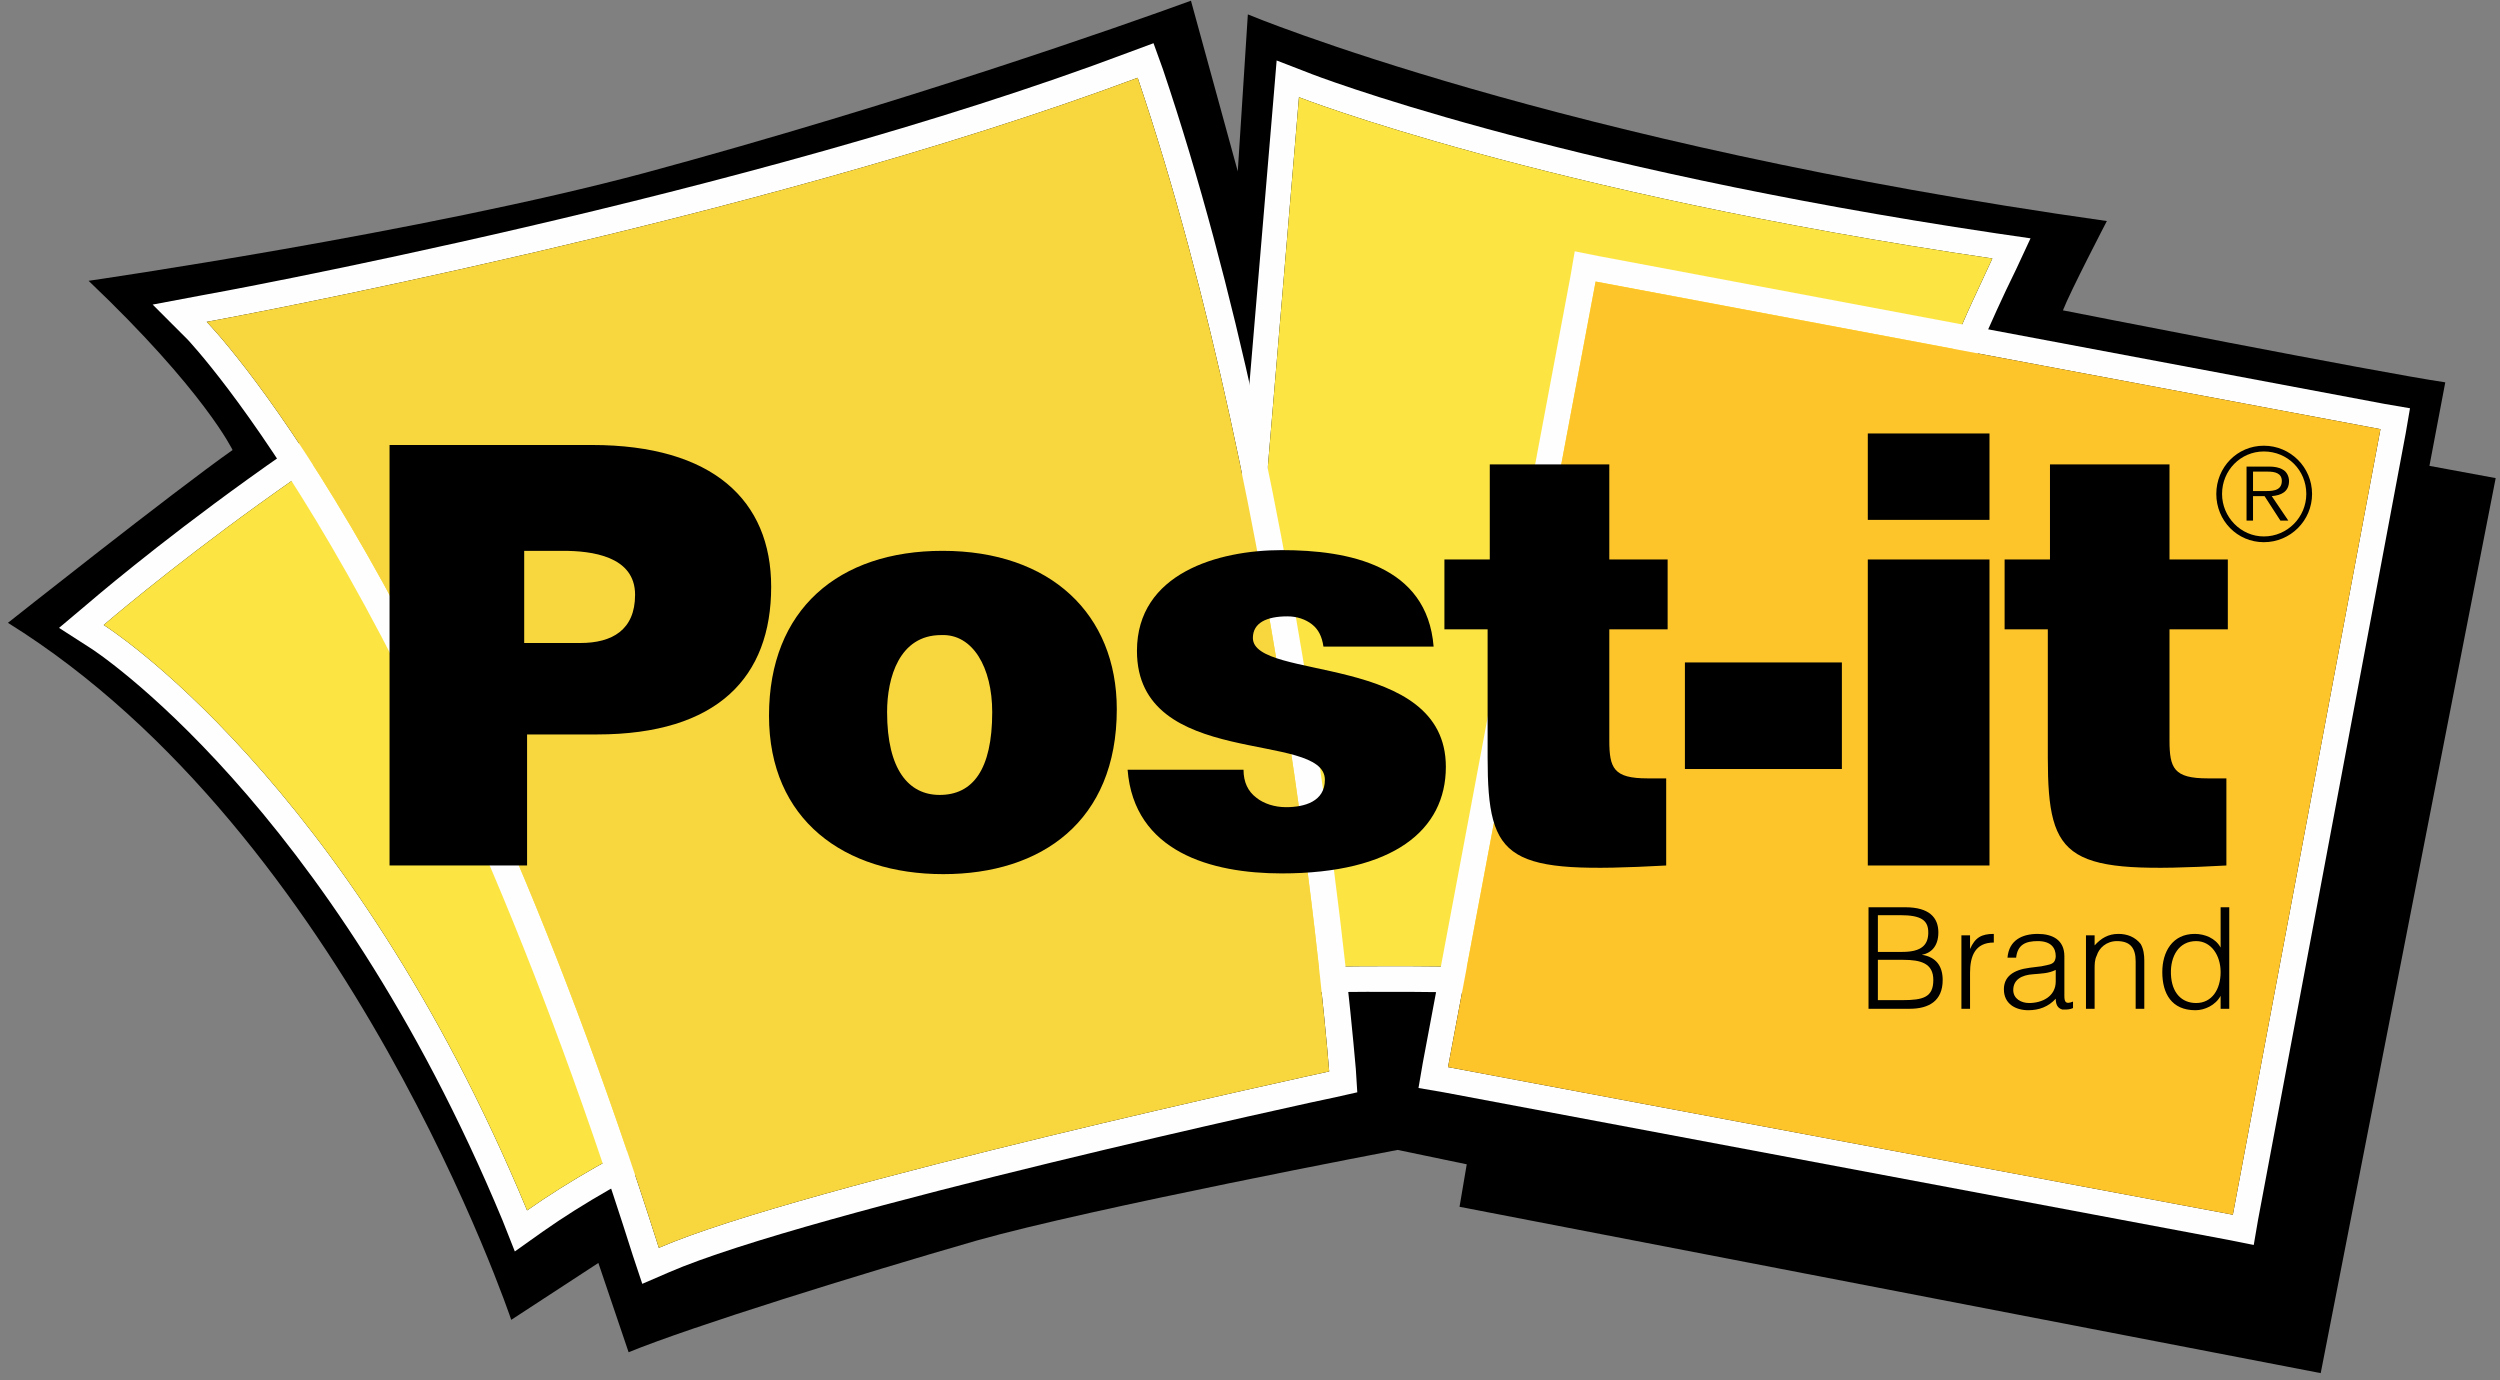 <?xml version="1.0" encoding="UTF-8"?>
<!DOCTYPE svg PUBLIC "-//W3C//DTD SVG 1.1//EN" "http://www.w3.org/Graphics/SVG/1.1/DTD/svg11.dtd">
<!-- Creator: CorelDRAW X7 -->
<svg xmlns="http://www.w3.org/2000/svg" xml:space="preserve" width="3.472in" height="1.917in" version="1.1" style="shape-rendering:geometricPrecision; text-rendering:geometricPrecision; image-rendering:optimizeQuality; fill-rule:evenodd; clip-rule:evenodd"
viewBox="0 0 3472 1917"
 xmlns:xlink="http://www.w3.org/1999/xlink">
 <rect x="0" y="0" width="3472" height="1917" fill="#808080" stroke="none"/>
 <defs>
  <style type="text/css">
   <![CDATA[
    .fil1 {fill:#FEFEFE;fill-rule:nonzero}
    .fil0 {fill:black;fill-rule:nonzero}
    .fil4 {fill:#FEC52B;fill-rule:nonzero}
    .fil2 {fill:#FCE443;fill-rule:nonzero}
    .fil3 {fill:#F8D63E;fill-rule:nonzero}
   ]]>
  </style>
 </defs>
 <g id="Layer_x0020_1">
  <path class="fil0" d="M2865 431c0,0 436,86 531,100l-22 116 92 17 -243 1243 -1196 -231 10 -59 -96 -20c0,0 -426,81 -585,126 -163,47 -395,119 -483,155l-42 -124 -121 79c0,0 -226,-674 -699,-968 0,0 231,-183 312,-240 0,0 -39,-82 -200,-235 0,0 463,-67 773,-150 358,-97 662,-204 758,-239l65 237 14 -218c0,0 428,179 1193,287 0,0 -51,98 -61,124z"/>
  <path class="fil1" d="M2772 324c-617,-92 -951,-221 -955,-223l-44 -17c0,0 -4,48 -4,48l-102 1210 -4 41 41 -2c5,0 549,-22 887,43l42 8 0 -43c6,-670 84,-838 153,-986l14 -29 20 -43c0,0 -48,-7 -48,-7zm-175 1065l0 0c-345,-67 -895,-43 -895,-43l102 -1211c0,0 334,131 963,224 -74,161 -163,309 -170,1030z"/>
  <path class="fil1" d="M1373 1400c-3,-5 -260,-577 -499,-1005l-17 -30 -30 14c-357,160 -693,449 -707,461l-38 32 42 27c4,2 332,214 574,796l17 43 38 -27c234,-165 592,-259 596,-260l42 -11 -18 -40zm-641 281l0 0c-250,-602 -588,-813 -588,-813 0,0 341,-295 698,-455 241,432 497,1003 497,1003 0,0 -365,95 -607,265z"/>
  <path class="fil2" d="M2767 359c-74,161 -163,309 -170,1030 -345,-67 -895,-43 -895,-43l102 -1211c0,0 334,131 963,224z"/>
  <path class="fil2" d="M144 868c0,0 338,211 588,813 242,-170 607,-265 607,-265 0,0 -256,-571 -497,-1003 -357,160 -698,455 -698,455z"/>
  <path class="fil1" d="M1883 1485c-1,-8 -63,-782 -268,-1389l-13 -36 -35 13c-528,199 -1279,336 -1286,337l-69 13c0,0 49,49 49,49 3,4 322,336 618,1272l13 39 37 -16c193,-84 917,-242 925,-243l31 -7 -2 -32zm-968 248l0 0c-304,-958 -628,-1286 -628,-1286 0,0 755,-138 1293,-339 206,609 266,1380 266,1380 0,0 -733,159 -931,245z"/>
  <path class="fil3" d="M287 447c0,0 324,328 628,1286 198,-86 931,-245 931,-245 0,0 -60,-771 -266,-1380 -538,201 -1293,339 -1293,339z"/>
  <path class="fil1" d="M3312 561l-1090 -205 -35 -7 -6 35 -205 1092 -6 35 35 6 1090 205 35 7 6 -35 205 -1092 6 -35 -35 -6zm-211 1126l0 0 -1090 -205 205 -1091 1090 205 -205 1091z"/>
  <polygon class="fil4" points="3306,596 2216,391 2011,1482 3101,1687 "/>
  <path class="fil0" d="M541 1202l0 -584 281 0c168,0 249,77 249,197 0,125 -74,205 -242,205l-97 0 0 182 -191 0zm265 -309l0 0c44,0 76,-18 76,-67 0,-54 -61,-61 -100,-61l-54 0 0 128 78 0z"/>
  <polygon class="fil0" points="2340,1068 2340,920 2558,920 2558,1068 "/>
  <path class="fil0" d="M2594 1202l0 -425 169 0 0 425 -169 0zm0 -600l0 0 169 0 0 120 -169 0 0 -120z"/>
  <path class="fil0" d="M3092 1202c-221,12 -248,-4 -248,-150l0 -178 -60 0 0 -97 63 0 0 -132 166 0 0 132 81 0 0 97 -81 0 0 154c0,39 6,53 53,53l26 0 0 121z"/>
  <path class="fil0" d="M1309 765c150,0 242,88 242,220 0,156 -105,229 -241,229 -137,0 -242,-75 -242,-220 0,-148 97,-229 241,-229zm-77 224l0 0c0,80 30,115 73,115 46,0 73,-35 73,-115 0,-62 -27,-109 -71,-107 -58,0 -75,59 -75,107z"/>
  <path class="fil0" d="M1727 1069c0,17 6,30 18,39 10,8 25,13 41,13 26,0 54,-8 54,-38 0,-69 -261,-14 -261,-179 0,-108 113,-140 201,-140 93,0 202,21 211,134l-153 0c-2,-14 -7,-24 -16,-31 -9,-7 -21,-11 -34,-11 -29,0 -48,9 -48,30 0,60 268,20 268,179 0,88 -73,148 -228,148 -98,0 -205,-30 -214,-144l161 0z"/>
  <path class="fil0" d="M2314 1202c-221,12 -248,-4 -248,-150l0 -178 -60 0 0 -97 63 0 0 -132 166 0 0 132 81 0 0 97 -81 0 0 154c0,39 6,53 53,53l26 0 0 121z"/>
  <path class="fil0" d="M3078 686c0,-37 29,-67 66,-67 37,0 67,30 67,67 0,37 -30,67 -67,67 -37,0 -66,-30 -66,-67zm125 0l0 0c0,-33 -26,-59 -59,-59 -32,0 -58,26 -58,59 0,32 26,59 58,59 33,0 59,-27 59,-59zm-25 37l0 0 -11 0 -22 -34 -16 0 0 34 -9 0 0 -75 32 0c6,0 13,1 18,4 6,3 9,10 9,16 0,15 -11,20 -24,21l23 34zm-35 -41l0 0c10,0 26,1 26,-14 0,-11 -10,-13 -19,-13l-21 0 0 27 14 0z"/>
  <path class="fil0" d="M2595 1401l0 -141 51 0c33,0 46,14 46,35 0,20 -11,29 -23,31l0 0c20,3 29,16 29,35 0,29 -19,40 -46,40l-57 0zm13 -12l0 0 34 0c29,0 43,-4 43,-28 0,-23 -17,-28 -42,-28l-35 0 0 56zm0 -67l0 0 34 0c27,0 36,-10 36,-27 0,-17 -10,-24 -39,-24l-31 0 0 51z"/>
  <path class="fil0" d="M2736 1401l-12 0 0 -102 12 0 0 19 0 0c7,-16 16,-21 33,-21l0 12c-26,0 -33,19 -33,42l0 50z"/>
  <path class="fil0" d="M2835 1342c4,-1 12,-2 15,-4 4,-2 5,-7 5,-10 0,-12 -7,-21 -25,-21 -17,0 -28,5 -30,23l-12 0c2,-24 20,-33 42,-33 20,0 37,8 37,31l0 55c0,9 2,12 12,8l0 9c-2,1 -6,2 -9,2 -2,0 -4,0 -6,0 -7,-2 -9,-8 -9,-15 -10,11 -23,16 -38,16 -18,0 -34,-9 -34,-29 0,-17 12,-27 36,-30l16 -2zm20 5l0 0c-10,5 -20,5 -31,6 -17,1 -28,8 -28,22 0,12 11,18 22,18 18,0 37,-9 37,-30l0 -16z"/>
  <path class="fil0" d="M2909 1401l-12 0 0 -102 12 0 0 14c9,-10 19,-16 33,-16 12,0 23,4 31,14 4,7 5,15 5,23l0 67 -12 0 0 -66c0,-19 -8,-28 -26,-28 -15,0 -25,10 -28,20 -3,6 -3,12 -3,19l0 55z"/>
  <path class="fil0" d="M3084 1260l12 0 0 141 -12 0 0 -18 0 0c-7,13 -22,20 -35,20 -33,0 -46,-23 -46,-53 0,-28 14,-53 45,-53 14,0 29,6 36,19l0 -56zm-34 47l0 0c-24,0 -36,21 -35,46 1,26 15,40 35,40 22,0 34,-19 34,-43 0,-23 -13,-43 -34,-43z"/>
 </g>
</svg>
